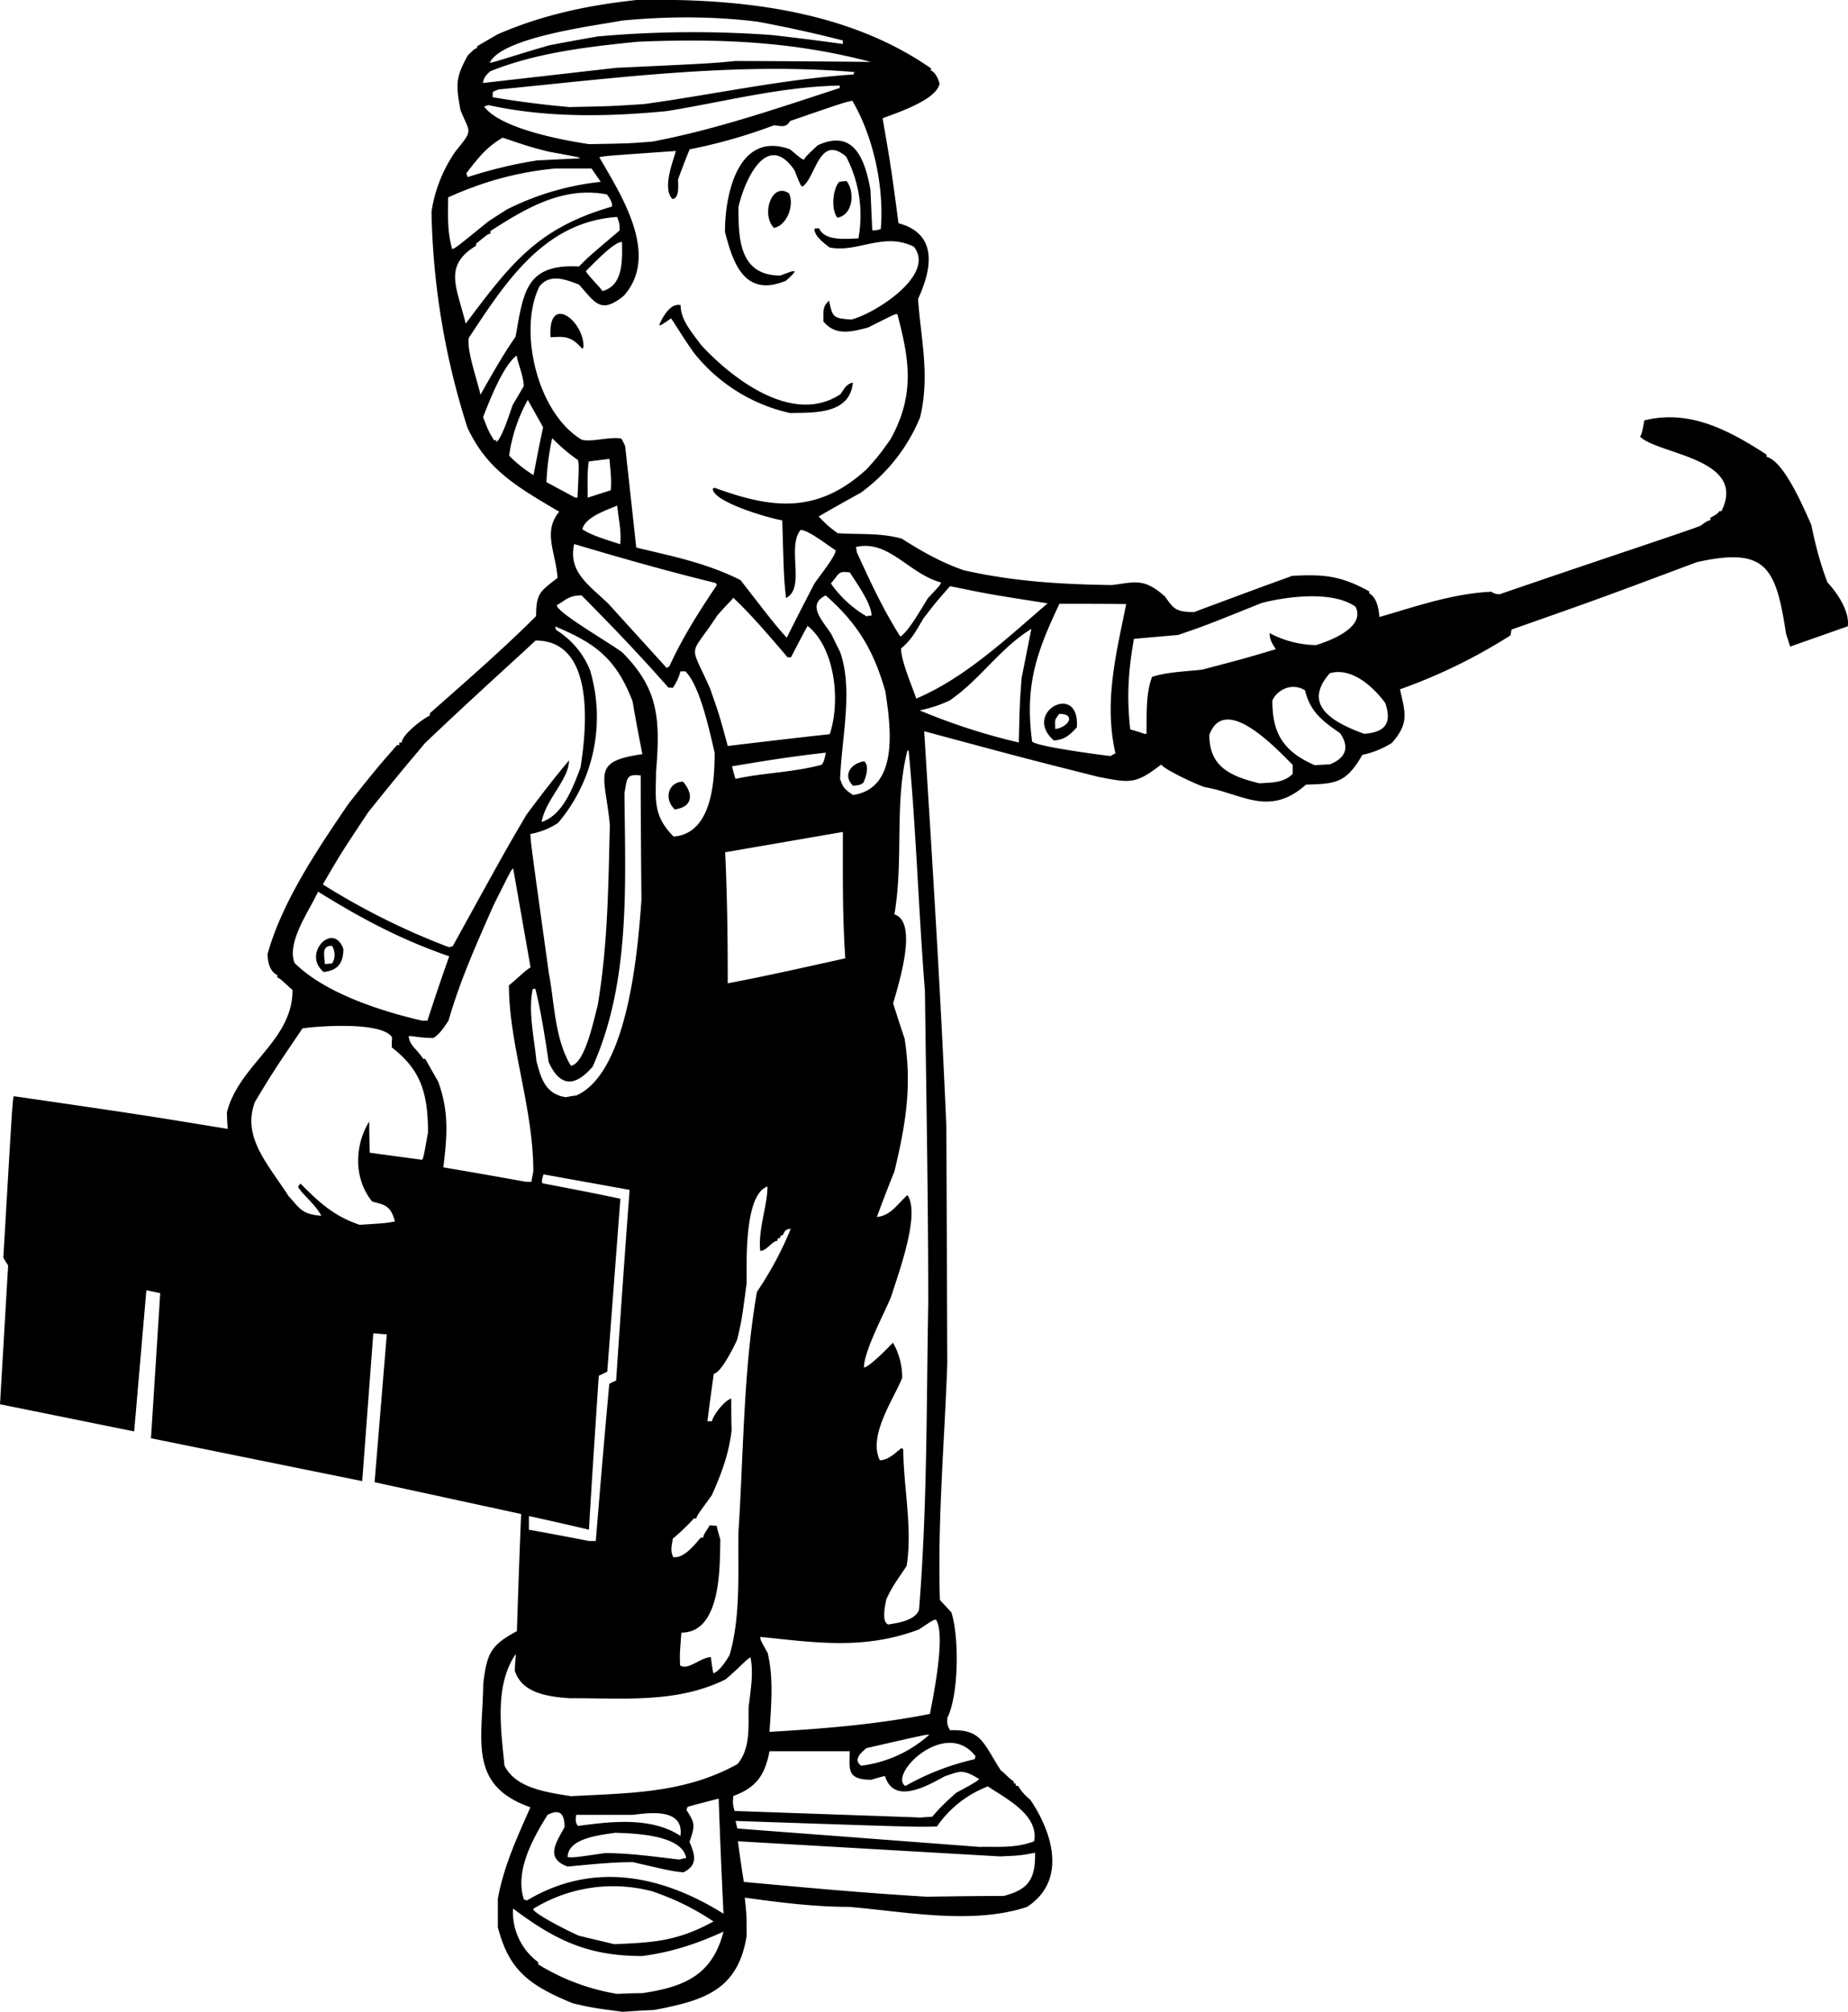<svg xmlns="http://www.w3.org/2000/svg" width="960" height="1045.171" shape-rendering="geometricPrecision" text-rendering="geometricPrecision" image-rendering="optimizeQuality" fill-rule="evenodd" clip-rule="evenodd" viewBox="0 0 10 10.887"><path d="M3.37 10.887c-.165-.022-.165-.022-.27-.046-.241-.099-.346-.181-.406-.412v-.154c.033-.181.104-.33.176-.495-.34-.119-.258-.366-.255-.67.02-.165.042-.208.182-.283.007-.212.014-.423.023-.634l-.793-.172.066-.8-.073-.006-.06.8-1.143-.232.05-.785-.075-.016-.066.764L0 7.599l.044-.751a1.322 1.322 0 0 1-.026-.042c.05-.856.05-.856.057-.874.687.1.687.1 1.157.177-.002-.03-.004-.062-.004-.091.068-.26.355-.385.355-.66-.067-.062-.067-.062-.082-.068v-.013c-.046-.022-.053-.082-.053-.115.08-.286.273-.57.436-.81.19-.242.203-.247.264-.32h.013v-.014h.013c0-.038.1-.12.152-.146V3.86c.192-.17.394-.345.575-.526 0-.127.024-.134.116-.207-.01-.14-.081-.25.009-.358-.233-.137-.392-.229-.497-.456a4.066 4.066 0 0 1-.194-1.167.77.77 0 0 1 .13-.327c.097-.12.079-.095.027-.223-.027-.143-.025-.18.04-.297.036-.035.036-.035.05-.039V.25l.11-.064C2.93.082 3.176.029 3.444 0c.531-.01 1.13.046 1.594.37v.013c.015 0 .04.039.046.07-.017.09-.242.161-.308.187.046.267.046.267.086.568.207.055.187.235.106.409.013.209.066.41.011.641a.952.952 0 0 1-.322.409 9.103 9.103 0 0 0-.227.128c.049.05.049.05.102.09.106.009.227-.004.348.03.096.061.207.127.336.171.265.06.522.076.8.08.125-.015.173-.041.288.062.046.064.055.084.158.084.176-.066.354-.132.531-.196.164-.008.257-.004.416.084v.011c.037.018.052.077.055.128.195-.056.39-.126.605-.137.024.013.024.013.048.013.57-.196 1.02-.343 1.085-.37.036-.026.036-.026.053-.03v-.013c.016-.009.044-.023.048-.036h.012c.143-.286-.342-.306-.44-.403.01-.019.01-.019.023-.088.238-.06.45.047.661.185v.012c.094.022.2.274.242.367.022.104.044.198.088.313.042.044.121.149.11.237l-.312.11a2.992 2.992 0 0 0-.022-.068c-.055-.36-.106-.473-.483-.389-.526.197-.526.197-1.003.365l-.005.031a2.952 2.952 0 0 1-.598.292c.026.124.053.18-.044.29a.492.492 0 0 1-.16.065c-.089.154-.144.156-.305.161-.2.178-.345.048-.55.013-.057-.02-.22-.097-.233-.122-.14.108-.168.1-.34.067-.393-.099-.393-.099-.943-.247.044.707.09 1.426.12 2.144l.005 1.277c-.015.426-.053.842-.04 1.28l.062.067c.042.129.042.442-.022.572 0 .019-.004.035.015.066.17-.005.176.064.275.218.027.02.049.048.07.059v.011h.01v.013h.013a.27.27 0 0 0 .066.075c.115.169.205.434-.017.58-.298.1-.678.023-.965 0-.19 0-.383-.025-.563-.05.01.091.01.091.01.209-.048.295-.235.348-.5.399a5.3 5.3 0 0 0-.17.01zm-.03-.097a1.18 1.18 0 0 1-.428-.16v-.012a.337.337 0 0 1-.136-.29c.224.167.398.257.699.257.154-.02.291-.064.44-.132-.06.233-.208.299-.44.333-.046 0-.092.002-.136.004zm-.02-.27l-.188-.045c-.059-.026-.247-.121-.247-.145a.825.825 0 0 1 .645-.095c.11.038.212.084.331.163-.198.108-.326.114-.54.123zm.595-.164c-.347-.217-.717-.279-1.063-.072l-.017-.005c-.051-.156.051-.334.128-.458.055-.028.092-.02.092.066-.042.08-.11.168.017.214.119-.011.232-.024.353-.024.207.048.207.048.273.055.083-.04.06-.1.033-.165.033-.093.028-.102-.016-.172l.005-.017c.055-.016.112-.03.169-.045.007.207.016.414.026.623zm1.1-.092c-.342-.02-.672-.051-.99-.08a9.05 9.05 0 0 1-.032-.22l1.419.082c.11-.005.11-.005.189-.02.003.146-.039.2-.17.234-.14 0-.28.002-.417.004zm-1.339-.201c-.146-.017-.27-.035-.403-.035-.165.024-.165.024-.201.022 0-.105.183-.12.256-.132.084.003.365.007.385.137a.216.216 0 0 0-.037.008zm1.631-.068l-1.317-.1-.01-.041c.974.033.974.033 1.09.03a.59.59 0 0 1 .276-.217c.082.058.278.15.25.297-.1.038-.193.029-.289.03zm-1.625-.06c-.161-.107-.389-.076-.554-.054-.02-.02-.01-.053-.01-.06h.305c.074-.008.28-.044.259.113zm1.29-.1L3.975 9.8c-.01-.037-.01-.037-.007-.081.132-.048.172-.121.196-.242h.434c0 .095-.02.154.117.154.024-.007.048-.015.074-.02.047.154.221.058.322.002.083-.028.096-.042.187.014 0 .01-.112.068-.123.074-.045.04-.091.082-.13.13l-.073.005zM3.09 9.72c-.138-.022-.299-.044-.36-.165-.021-.207-.053-.436.06-.603.003.01-.004.04-.004.09.038.117.168.139.297.148.282-.002.577.03.843-.102.05-.04.115-.11.135-.12.017.085.002.169-.01.27-.003.091.014.22-.06.308-.287.16-.591.157-.901.174zm1.809-.055c-.094-.062.218-.372.38-.161l-.005.016a1.38 1.38 0 0 0-.375.145zm-.239-.11c-.05-.035.011-.079.028-.095.324-.074.324-.074.34-.072a.676.676 0 0 1-.368.167zm-.496-.183c.01-.156.022-.292-.01-.427-.04-.072-.04-.072-.04-.087.295.03.56.072.858-.04.08-.053.08-.053.093-.053.052.079-.01.392-.033.51-.296.058-.579.08-.868.097zm-.304-.317c-.006-.03-.01-.06-.013-.087-.057 0-.123.074-.167.044-.002-.056-.002-.056.007-.177.22 0 .207-.369.211-.503-.007-.025-.015-.05-.02-.075l-.037-.003c-.033.051-.033.051-.036.067h-.013c-.035.04-.092.114-.149.105-.02-.04-.003-.077-.003-.099.036-.03.08-.071.115-.11h.013c.004-.016.004-.016.084-.126.055-.123.092-.226.107-.35-.002-.06-.002-.116-.002-.173-.035.011-.092.08-.105.123h-.024c.011-.086.022-.172.035-.258.037 0 .116-.158.127-.187.024-.105.024-.105.05-.3.003-.065-.021-.481.113-.525 0 .104-.052.233-.039.348.035 0 .066-.055.094-.055v-.013h.013c0-.005.001-.01.003-.014.024 0 .01-.037.055-.037-.05.121-.106.226-.183.341-.073.416-.072.861-.1 1.3-.004.206.014.452-.048.665-.017.029-.054.088-.088.099zm.947-.264c-.04-.013-.015-.114-.011-.136.031-.07.068-.117.11-.181.033-.206-.018-.433-.018-.63-.004-.005-.008-.006-.01-.008-.04.033-.075.066-.117.066-.066-.134.079-.337.121-.446a.376.376 0 0 0-.05-.19c-.023.024-.13.134-.157.134 0-.09.114-.3.147-.383.036-.116.161-.448.088-.55-.059.055-.09.11-.165.119.03-.083.062-.165.095-.247.062-.259.095-.462.055-.719-.022-.064-.042-.128-.062-.19.03-.107.137-.44.007-.482.051-.305-.002-.6.07-.886h.007c.04.42.053.858.088 1.3.007.557.018 1.121.018 1.693-.01.543-.005 1.102-.05 1.657-.023.06-.122.071-.166.079zM3.192 8.34a20.84 20.84 0 0 0-.33-.062v-.074c.109.024.217.048.325.074.016-.28.035-.556.053-.833l.046-.022.071-.936c-.14-.03-.282-.057-.423-.084-.002-.019-.002-.019.007-.048l.466.084c-.026.343-.05.688-.073 1.032-.013.006-.026.011-.037.018-.026.283-.05.567-.073.85h-.032zM1.946 6.628c-.145-.048-.229-.132-.32-.223a.066.066 0 0 0-.013.018c.024.042.091.091.126.156-.11-.008-.119-.044-.178-.107-.11-.172-.254-.319-.181-.51.103-.17.103-.17.257-.397.086-.013.436-.038.485.05-.002.016-.002.034-.002.053.154.119.196.242.196.46-.025.14-.025.14-.033.148l-.282-.038a5.284 5.284 0 0 1-.003-.169c-.077.123-.088.306.016.433.066.018.1.02.123.108-.05.009-.05.009-.19.018zm.898-.233a37.818 37.818 0 0 0-.445-.078c.022-.178.03-.305-.028-.464l-.07-.123H2.29c-.039-.06-.071-.068-.079-.123.015-.003.06.01.134.01.037-.023.059-.06.082-.094.063-.22.156-.425.244-.625.097-.194.097-.194.106-.198l.094.535c-.03.017-.077.066-.117.097 0 .32.132.662.132 1.008-.004.019-.008.037-.01.055h-.03zm.215-.458c-.114-.018-.134-.115-.156-.194-.013-.13-.046-.273-.02-.392h.014c.03.12.052.262.072.396.057.128.137.143.238.025.207-.462.176-.999.172-1.48.015-.08.008-.105.088-.096 0 .224.002.447.004.673-.018.25-.068.933-.352 1.059a.69.69 0 0 0-.06.01zm.03-.17C3 5.62 3 5.419 2.97 5.267c-.097-.699-.097-.699-.1-.754a.397.397 0 0 0 .15-.06.886.886 0 0 0 .172-.829.461.461 0 0 0-.184-.216l-.003-.018c.207.088.326.165.418.405.016.095.034.19.053.286-.28.04-.202.108-.176.383-.008.317-.01.647-.066.978-.019.066-.066.31-.143.325zm-.806-.244c-.238-.055-.531-.154-.689-.312-.045-.115.085-.29.127-.386.225.14.443.258.71.35-.041.115-.08.23-.118.348h-.03zm1.655-.202c0-.247-.003-.476-.014-.709l.637-.11c0 .224-.003.447.013.684-.214.047-.432.097-.636.135zM1.752 5.26c-.12-.097.051-.277.106-.125 0 .077-.03.116-.106.125zm.006-.042c-.002-.048-.02-.1.038-.1.01.012.027.06 0 .096a.273.273 0 0 0-.038.004zm.672-.092a3.837 3.837 0 0 1-.683-.34c.097-.167.097-.167.245-.39.23-.287.242-.294.306-.373.277-.264.56-.517.6-.557.318 0 .28.46.243.689-.04.103-.093.255-.21.293.02-.12.148-.23.148-.333-.08.095-.156.194-.231.295-.117.2-.117.2-.398.71l-.02.006zm1.215-.599c-.117-.117-.095-.209-.095-.35.024-.29.013-.45-.183-.647-.08-.059-.354-.216-.354-.255.048-.027.064-.053.134-.053.155.156.31.317.47.499a.09.09 0 0 1 .023.002.27.27 0 0 0 .042-.09h.027c.077.077.127.306.158.44 0 .152-.013.438-.222.454zm.006-.147c-.063-.062-.03-.15.045-.15.052.059.06.136-.045.15zm.965-.078c-.056-.037-.055-.048-.07-.086.008-.222.072-.484 0-.688l-.049-.099c-.053-.079-.13-.157-.029-.207.167.147.258.29.323.52.025.17.082.523-.175.56zm0-.05c-.06-.06-.007-.123.06-.132.027.019.014.079-.005.117-.018.011-.018.011-.055.015zm2.2-.013c-.167-.04-.272-.095-.272-.262.083-.227.361.072.451.162v.049c-.051.051-.12.046-.18.051zM3.98 4.215c-.008-.024-.013-.046-.019-.068.163-.028.334-.055.508-.074-.01.046-.01.046-.022.065-.15.042-.323.044-.467.077zm3.135-.074c-.178-.077-.23-.181-.23-.35.025-.058.107-.1.177-.055.026.108.084.16.189.231.053.075.033.136-.057.17-.027 0-.053.002-.079.004zm-1.107-.05c-.013-.001-.394-.049-.423-.078-.04-.304.022-.48.148-.746.12 0 .24 0 .361.002-.053.266-.122.526-.058.808-.01.004-.019.01-.028.015zm-2.07-.054c-.046-.17-.046-.17-.096-.312-.114-.258-.114-.16.039-.394.067-.077.08-.082.086-.097.095.088.198.21.295.323h.018c.03-.057.059-.114.09-.17.146.115.181.402.12.586-.184.02-.37.042-.553.064zm1.575-.019a3.35 3.35 0 0 1-.537-.174.69.69 0 0 0 .162-.053c.165-.112.271-.282.443-.388l-.053.267c-.01.136-.01.136-.015.348zm.191-.01c-.178-.153.141-.323.123-.072-.042.046-.068.066-.123.071zm.488-.037c-.026-.01-.052-.017-.076-.024-.02-.178-.01-.32.02-.49l.239-.021c.146-.05.146-.05.452-.173.127-.033.38-.07.508.02.057.114-.145.187-.214.208a.558.558 0 0 1-.251-.065c.001.032.009.05.034.087-.168.05-.168.05-.4.111-.094.01-.192.013-.27.039-.035.095-.028.196-.03.308h-.012zm1.19 0c-.188-.068-.331-.163-.186-.328.11-.031.222.057.3.161.037.11 0 .158-.113.167zm-1.672-.026c0-.055-.006-.044.022-.082.093 0 .05.073-.022.082zm-.752-.165c-.03-.086-.082-.205-.082-.271.058-.048.084-.1.12-.161.065-.085.065-.085.145-.176.215.044.215.044.528.093-.222.19-.445.402-.71.515zm-1.35-.165l-.316-.348c-.108-.104-.218-.172-.185-.323.248.074.497.145.766.211l.006.011c-.094.14-.185.282-.257.44a.04.04 0 0 0-.015.01zm.648-.165c-.066-.075-.066-.075-.249-.311-.192-.096-.376-.13-.564-.176l-.06-.548c-.006-.015-.014-.03-.021-.042-.068-.011-.152.02-.213.007-.245-.145-.346-.597-.23-.83.054-.068.133-.042.214-.01.088.098.117.162.242.061.2-.223-.02-.555-.132-.75.027-.007.027-.007.414-.034-.015.058-.075.203-.018.26.04-.004.03-.084.03-.106.02-.055.041-.11.063-.163a2.87 2.87 0 0 0 .456-.13c.03.001.065.018.087-.023.284-.098.284-.098.337-.11.11.186.174.459.154.695-.028.007-.028.007-.046.006l-.01-.22C4.678.85 4.616.699 4.425.786c-.066.062-.066.062-.073.077-.011 0-.011 0-.077-.055-.277-.101-.352.234-.352.447.042.161.102.359.33.264.097-.085.018-.044-.031-.028-.224 0-.226-.205-.226-.37.028-.13.15-.423.303-.2.034.085.034.085.044.088.071-.047.09-.288.236-.161a.687.687 0 0 1 .066.442c-.075.003-.183.014-.213-.055a.108.108 0 0 0-.025.003c0 .035.038.068.082.101.15.031.292-.086.456-.004.123.154-.22.367-.339.394-.099-.007-.1-.012-.12-.102-.037.033-.03.062-.03.113.062.074.14.06.242.032.147-.074.147-.074.158-.072.062.238.1.433-.039.68-.062.086-.062.086-.126.158-.27.247-.515.214-.823.102-.004 0-.007.002-.011.004 0 .073.308.161.376.172.009.31.009.31.02.42.108-.053.003-.275.079-.368.042 0 .137.076.19.11 0 .032-.09.142-.115.18-.05.096-.1.193-.149.292zm.616-.005c-.1-.158-.165-.304-.235-.455l-.005-.03c.178-.041.284.144.46.192-.004.014-.004.014-.07.084-.033.05-.102.178-.15.209zm-.183-.11a.606.606 0 0 1-.193-.178c.044-.048.035-.07.103-.059.026.043.117.165.117.233-.009 0-.018.002-.027.004zm-1.333-.39c-.073-.024-.157-.048-.205-.081.017-.066.125-.101.189-.128.005.062.024.135.016.208zm-.243-.252l-.156-.084c.004-.09.015-.165.031-.238a.969.969 0 0 0 .14.119c.005.031.005.031-.003.203h-.012zm.067 0c0-.07-.003-.137.006-.196l.112-.014c.003.045.013.11.007.17l-.125.04zm-.293-.122a.719.719 0 0 1-.132-.105.866.866 0 0 1 .101-.302l.083.148c-.019.086-.035.172-.052.259zm-.201-.178v-.011h-.013c-.03-.05-.03-.05-.059-.125.04-.102.11-.28.182-.333.005.038.038.113.038.166l-.059.1c-.012.03-.058.183-.09.203zm1.589-.158a.917.917 0 0 1-.517-.322c-.063-.086-.118-.182-.127-.19-.055.038-.055.038-.064.036.018-.042.06-.121.116-.108 0 .078.055.14.111.216.158.172.492.44.754.266.022-.032.033-.055.067-.063-.016.176-.218.162-.34.165zM2.6 2.136c-.019-.084-.076-.243-.063-.308.198-.3.407-.628.803-.654.013.039.013.039.013.073-.163.138-.163.138-.22.195-.286-.015-.3.135-.343.38-.071.102-.128.204-.19.314zm.55-.249c-.06-.071-.1-.066-.171-.062-.015-.244.187-.085.178.057-.004.001-.006.003-.008.005zm-.63-.136c-.047-.194-.124-.313.056-.421v-.011c.062-.051.062-.051.078-.055V1.25c.186-.119.389-.244.63-.198.003.004.034.042.027.066-.402.116-.545.306-.79.632zm.74-.176c-.012-.02-.078-.084-.09-.108.027-.025.157-.165.196-.157 0 .084.012.236-.107.265zm-.813-.227c-.029-.099-.022-.196-.022-.28.184-.083.369-.136.576-.156h.2l.05.072a1.469 1.469 0 0 0-.509.15c-.034.022-.07.044-.102.066-.172.14-.172.14-.193.148zm1.741-.115c-.071-.072-.012-.25.081-.187.03.058-.007.172-.08.187zm.343-.055c-.037-.05-.022-.16.01-.194.012-.002.025-.004.04-.004.044.053.038.183-.05.198zm-2-.22l-.008-.02c.066-.085.108-.141.197-.193.149.05.149.05.246.075.174.032.174.032.17.037l-.23.011a2.427 2.427 0 0 0-.374.09zM3.188.78c-.16-.024-.48-.086-.568-.203a.09.09 0 0 1 .024-.008c.313.068.636.064.965.032.31-.05.613-.132.935-.138v.013c-.337.11-.67.225-1.013.29-.123.01-.123.01-.343.014zM3.09.58a5.123 5.123 0 0 1-.424-.054c0-.01 0-.022.002-.03l.03-.012C3.324.423 3.984.335 4.624.39a.09.09 0 0 0-.006.013c-.38.025-.766.11-1.132.16-.184.012-.184.012-.396.016zM2.613.45c.006-.035.019-.044.039-.064.247-.1.52-.132.795-.16.427-.018.834-.005 1.265.109A97.15 97.15 0 0 0 3.98.33c-.133.013-.133.013-.646.037l-.72.082zM2.65.34c.064-.14.583-.203.718-.229.235-.022.477-.025.73.006.145.027.3.06.463.102v.019C4.435.22 4.31.205 4.182.19a5.801 5.801 0 0 0-.946.007c-.088.015-.176.031-.263.048-.176.05-.296.092-.323.095z"/></svg>